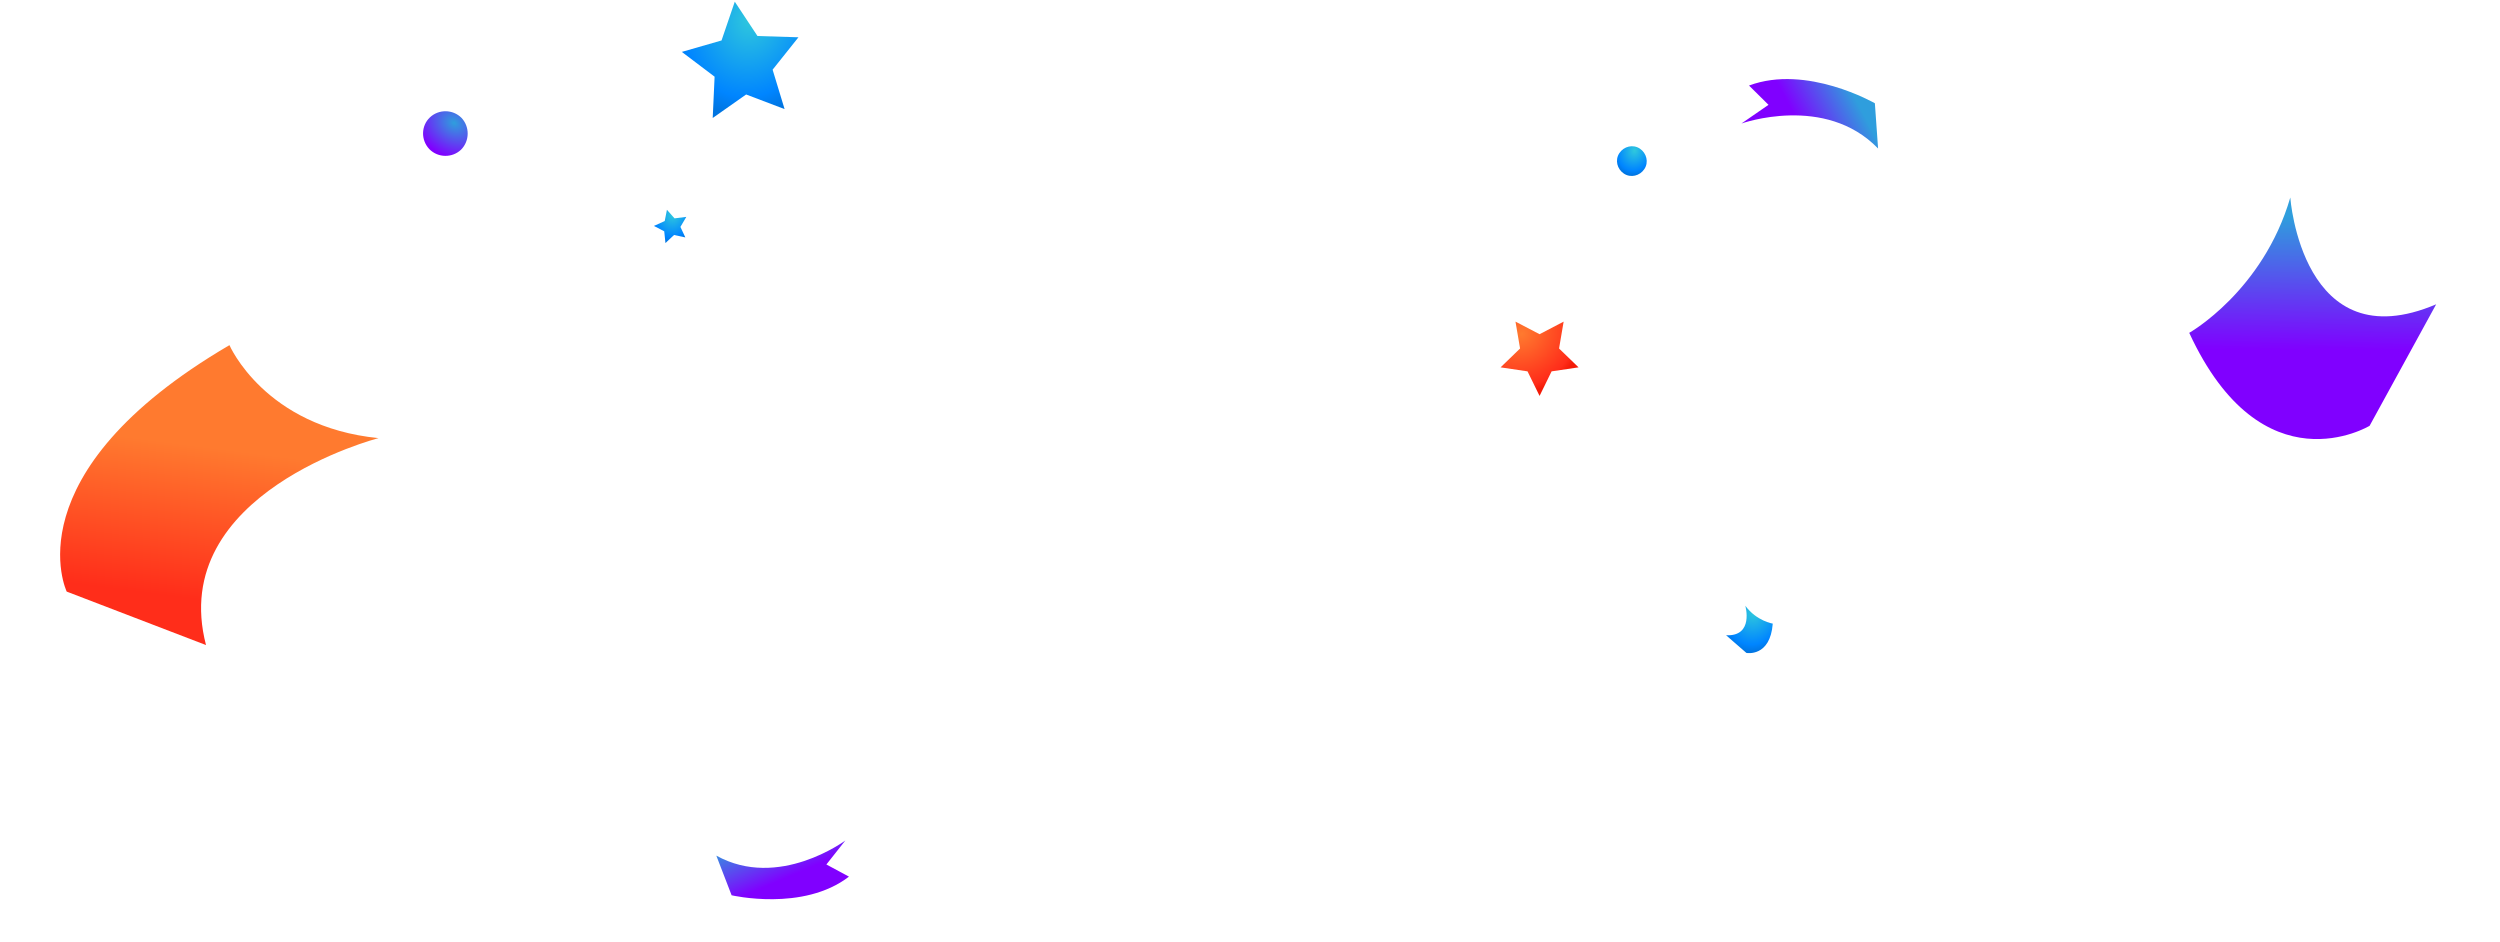 <svg width="902" height="340" viewBox="0 0 902 340" fill="none" xmlns="http://www.w3.org/2000/svg">
<g filter="url(#filter0_f)">
<path d="M630.1 235.575C630.1 235.575 638.675 237.207 639.61 225.005C639.61 225.005 633.764 224.073 629.711 218.555C629.711 218.555 632.907 229.668 622.773 229.202L630.1 235.575Z" fill="url(#paint0_radial)"/>
</g>
<path d="M676.452 37.258C676.452 37.258 651.863 23.082 631.044 30.864L638.078 37.822L628.314 44.563C628.314 44.563 658.512 33.775 677.613 53.585L676.452 37.258Z" fill="url(#paint1_linear)"/>
<path fill-rule="evenodd" clip-rule="evenodd" d="M155.102 42.364C158.264 39.365 163.358 39.365 166.52 42.541C169.506 45.716 169.506 50.832 166.344 54.007C163.182 57.006 158.088 57.006 154.926 53.831C151.764 50.479 151.94 45.363 155.102 42.364Z" fill="url(#paint2_radial)"/>
<path fill-rule="evenodd" clip-rule="evenodd" d="M591.645 53.613C594.106 55.254 594.926 58.536 593.285 60.997C591.645 63.458 588.363 64.279 585.902 62.638C583.44 60.997 582.62 57.715 584.261 55.254C585.902 52.793 589.183 51.973 591.645 53.613Z" fill="url(#paint3_radial)"/>
<path d="M555.475 142.853L551.131 133.985L541.41 132.542L548.442 125.736L546.788 116.044L555.475 120.581L564.162 116.044L562.507 125.736L569.539 132.542L559.818 133.985L555.475 142.853Z" fill="url(#paint4_radial)"/>
<path d="M247.265 85.662L243.194 84.78L240.097 87.691L239.654 83.456L235.938 81.515L239.831 79.75L240.628 75.691L243.371 78.78L247.619 78.25L245.495 81.868L247.265 85.662Z" fill="url(#paint5_radial)"/>
<path d="M283.078 39.36L269.202 34.087L257.146 42.57L257.828 27.667L246 18.725L260.331 14.598L265.108 0.612L273.297 12.993L288.082 13.452L278.756 25.145L283.078 39.36Z" fill="url(#paint6_radial)"/>
<g filter="url(#filter1_f)">
<path d="M854.951 153.628C854.951 153.628 816.236 177.1 789.875 120.089C789.875 120.089 816.47 105.104 826.337 71.267C826.337 71.267 830.552 130.393 878.971 109.792L854.951 153.628Z" fill="url(#paint7_linear)"/>
</g>
<g filter="url(#filter2_f)">
<path d="M24.07 213.448C24.07 213.448 3.602 170.901 82.785 124.527C82.785 124.527 95.464 153.999 136.576 158.074C136.576 158.074 60.026 177.817 74.327 232.738L24.07 213.448Z" fill="url(#paint8_linear)"/>
</g>
<path d="M263.968 323.017C263.968 323.017 289.77 329.037 306.299 316.29L298.162 311.903L305.009 303.239C305.009 303.239 280.911 321.203 258.445 308.708L263.968 323.017Z" fill="url(#paint9_linear)"/>
<defs>
<filter id="filter0_f" x="618.773" y="214.555" width="24.837" height="25.093" filterUnits="userSpaceOnUse" color-interpolation-filters="sRGB">
<feFlood flood-opacity="0" result="BackgroundImageFix"/>
<feBlend mode="normal" in="SourceGraphic" in2="BackgroundImageFix" result="shape"/>
<feGaussianBlur stdDeviation="2" result="effect1_foregroundBlur"/>
</filter>
<filter id="filter1_f" x="766.868" y="47.322" width="135.046" height="135.046" filterUnits="userSpaceOnUse" color-interpolation-filters="sRGB">
<feFlood flood-opacity="0" result="BackgroundImageFix"/>
<feBlend mode="normal" in="SourceGraphic" in2="BackgroundImageFix" result="shape"/>
<feGaussianBlur stdDeviation="6" result="effect1_foregroundBlur"/>
</filter>
<filter id="filter2_f" x="1.692" y="104.527" width="154.883" height="148.211" filterUnits="userSpaceOnUse" color-interpolation-filters="sRGB">
<feFlood flood-opacity="0" result="BackgroundImageFix"/>
<feBlend mode="normal" in="SourceGraphic" in2="BackgroundImageFix" result="shape"/>
<feGaussianBlur stdDeviation="10" result="effect1_foregroundBlur"/>
</filter>
<radialGradient id="paint0_radial" cx="0" cy="0" r="1" gradientUnits="userSpaceOnUse" gradientTransform="translate(632.738 221.102) rotate(103.374) scale(14.323 12.002)">
<stop stop-color="#2FC8DD"/>
<stop offset="0.805" stop-color="#0085FF"/>
<stop offset="1" stop-color="#0075E1"/>
</radialGradient>
<linearGradient id="paint1_linear" x1="674.881" y1="45.707" x2="655.186" y2="56.157" gradientUnits="userSpaceOnUse">
<stop stop-color="#2F9EDD"/>
<stop offset="1" stop-color="#8000FF"/>
</linearGradient>
<radialGradient id="paint2_radial" cx="0" cy="0" r="1" gradientUnits="userSpaceOnUse" gradientTransform="translate(163.859 44.382) rotate(124.249) scale(12.143 15.806)">
<stop stop-color="#2F9EDD"/>
<stop offset="1" stop-color="#8000FF"/>
</radialGradient>
<radialGradient id="paint3_radial" cx="0" cy="0" r="1" gradientUnits="userSpaceOnUse" gradientTransform="translate(589.759 54.359) rotate(103.57) scale(9.001 7.644)">
<stop stop-color="#2FC8DD"/>
<stop offset="0.805" stop-color="#0085FF"/>
<stop offset="1" stop-color="#0075E1"/>
</radialGradient>
<radialGradient id="paint4_radial" cx="0" cy="0" r="1" gradientUnits="userSpaceOnUse" gradientTransform="translate(548.968 120.492) rotate(55.551) scale(20.807 23.691)">
<stop stop-color="#FF7A2F"/>
<stop offset="0.884" stop-color="#FF2D1A"/>
<stop offset="1" stop-color="#F31B07"/>
</radialGradient>
<radialGradient id="paint5_radial" cx="0" cy="0" r="1" gradientUnits="userSpaceOnUse" gradientTransform="translate(242.851 77.48) rotate(103.223) scale(10.05 8.333)">
<stop stop-color="#2FC8DD"/>
<stop offset="0.805" stop-color="#0085FF"/>
<stop offset="1" stop-color="#0075E1"/>
</radialGradient>
<radialGradient id="paint6_radial" cx="0" cy="0" r="1" gradientUnits="userSpaceOnUse" gradientTransform="translate(270.906 6.865) rotate(103.609) scale(35.195 29.97)">
<stop stop-color="#2FC8DD"/>
<stop offset="0.805" stop-color="#0085FF"/>
<stop offset="1" stop-color="#0075E1"/>
</radialGradient>
<linearGradient id="paint7_linear" x1="853.987" y1="78.214" x2="853.596" y2="126.449" gradientUnits="userSpaceOnUse">
<stop stop-color="#2F9EDD"/>
<stop offset="1" stop-color="#8000FF"/>
</linearGradient>
<linearGradient id="paint8_linear" x1="70.93" y1="160.817" x2="63.899" y2="215.327" gradientUnits="userSpaceOnUse">
<stop stop-color="#FF7A2F"/>
<stop offset="1" stop-color="#FF2D1A"/>
</linearGradient>
<linearGradient id="paint9_linear" x1="288.086" y1="293.108" x2="295.934" y2="311.512" gradientUnits="userSpaceOnUse">
<stop stop-color="#2F9EDD"/>
<stop offset="1" stop-color="#8000FF"/>
</linearGradient>
</defs>
</svg>
